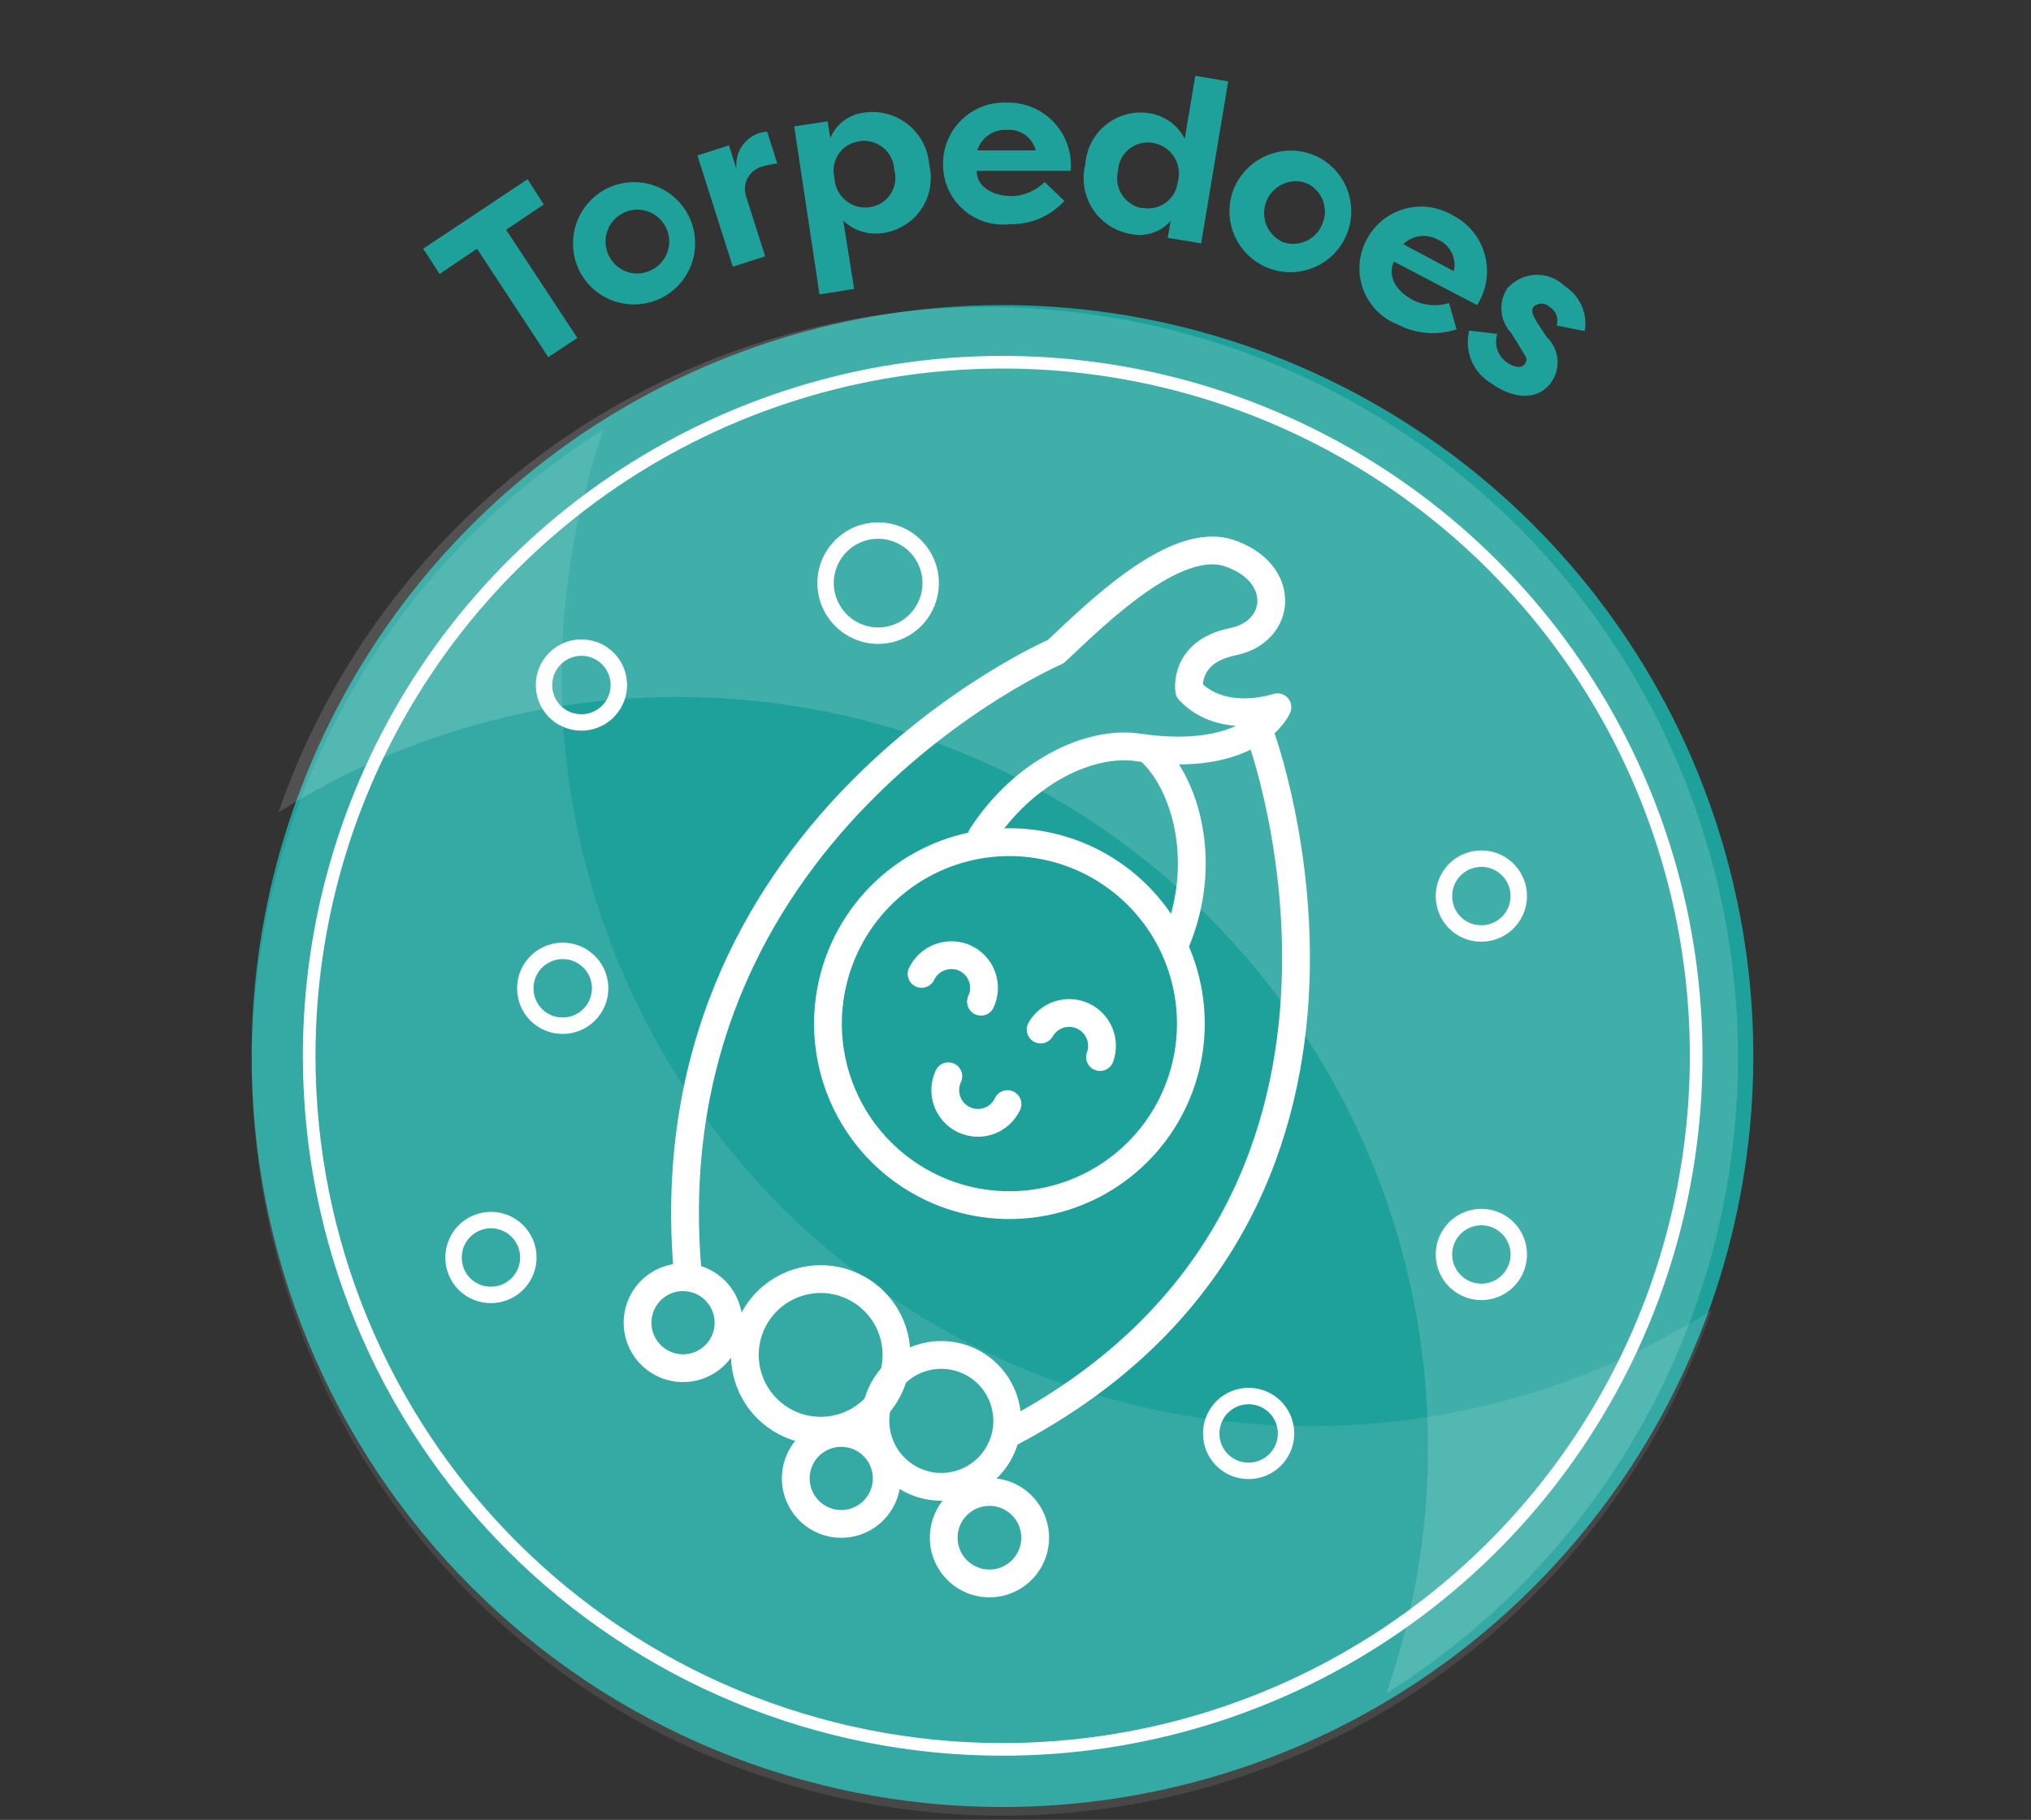 <?xml version="1.0" encoding="UTF-8"?>
<svg xmlns="http://www.w3.org/2000/svg" width="173" height="155" viewBox="0 0 173 155" fill="none">
  <rect x="0" y="0" width="173" height="155" fill="#333333" stroke="none"/>
  <path d="M85.389 153.902C98.039 153.902 110.404 150.151 120.922 143.123C131.44 136.095 139.638 126.106 144.479 114.419C149.32 102.732 150.587 89.872 148.119 77.465C145.651 65.058 139.559 53.662 130.615 44.717C121.67 35.772 110.273 29.681 97.867 27.213C85.46 24.745 72.6 26.012 60.913 30.853C49.226 35.694 39.237 43.891 32.209 54.409C25.181 64.927 21.43 77.293 21.43 89.943C21.43 106.906 28.168 123.174 40.163 135.169C52.157 147.164 68.426 153.902 85.389 153.902Z" fill="#1FA19B"></path>
  <g style="mix-blend-mode:multiply" opacity="0.1">
    <path d="M51.421 36.576C42.762 42.007 35.531 49.435 30.336 58.238C25.141 67.041 22.133 76.961 21.564 87.167C20.995 97.372 22.882 107.566 27.067 116.891C31.252 126.217 37.612 134.403 45.615 140.762C53.617 147.122 63.028 151.469 73.057 153.44C83.087 155.411 93.443 154.947 103.257 152.089C113.07 149.23 122.055 144.059 129.457 137.011C136.86 129.962 142.464 121.24 145.799 111.578C134.602 118.661 121.478 122.084 108.248 121.372C95.017 120.66 82.337 115.849 71.964 107.606C61.592 99.363 54.041 88.096 50.36 75.368C46.679 62.641 47.05 49.083 51.421 36.576Z" fill="white"></path>
  </g>
  <g style="mix-blend-mode:screen" opacity="0.15">
    <path d="M118.093 144.215C126.75 138.783 133.978 131.355 139.171 122.553C144.365 113.752 147.372 103.833 147.94 93.629C148.509 83.425 146.622 73.233 142.439 63.909C138.255 54.585 131.897 46.399 123.897 40.04C115.896 33.68 106.488 29.332 96.46 27.359C86.433 25.387 76.078 25.847 66.266 28.703C56.453 31.558 47.468 36.725 40.064 43.769C32.66 50.814 27.054 59.532 23.715 69.191C34.917 62.132 48.036 58.73 61.257 59.453C74.478 60.177 87.147 64.992 97.512 73.231C107.876 81.47 115.424 92.727 119.112 105.444C122.799 118.161 122.443 131.709 118.093 144.215Z" fill="white"></path>
  </g>
  <path d="M44.938 15.262L46.316 17.415L43.108 19.568L49.179 28.782L46.703 30.418L40.632 21.182L37.446 23.335L36.047 21.182L44.938 15.262Z" fill="#1FA19B"></path>
  <path d="M52.062 15.886C53.009 15.505 54.047 15.412 55.046 15.616C56.046 15.82 56.963 16.313 57.685 17.034C58.407 17.755 58.901 18.672 59.107 19.671C59.312 20.67 59.22 21.708 58.841 22.655C58.462 23.602 57.813 24.417 56.975 24.999C56.138 25.581 55.147 25.904 54.127 25.928C53.107 25.953 52.103 25.677 51.238 25.135C50.374 24.594 49.687 23.81 49.264 22.882C48.978 22.24 48.823 21.548 48.81 20.845C48.796 20.143 48.923 19.445 49.184 18.792C49.445 18.14 49.834 17.546 50.329 17.047C50.823 16.548 51.413 16.153 52.062 15.886ZM55.378 23.054C55.871 22.839 56.289 22.481 56.579 22.027C56.868 21.573 57.016 21.043 57.004 20.505C56.991 19.966 56.818 19.444 56.508 19.004C56.197 18.564 55.763 18.227 55.259 18.035C54.756 17.843 54.207 17.805 53.683 17.925C53.158 18.046 52.681 18.321 52.313 18.714C51.944 19.107 51.702 19.6 51.615 20.132C51.528 20.663 51.601 21.208 51.826 21.698C51.968 22.022 52.173 22.314 52.429 22.558C52.685 22.802 52.987 22.993 53.318 23.119C53.648 23.245 54.001 23.305 54.354 23.294C54.708 23.282 55.056 23.201 55.378 23.054Z" fill="#1FA19B"></path>
  <path d="M62.743 14.447C62.647 13.79 62.784 13.12 63.13 12.554C63.476 11.988 64.009 11.561 64.638 11.346C64.868 11.272 65.106 11.229 65.348 11.217L66.209 13.93C65.8 13.965 65.395 14.044 65.003 14.167C64.736 14.226 64.484 14.34 64.263 14.501C64.042 14.663 63.857 14.868 63.719 15.105C63.582 15.342 63.495 15.604 63.464 15.876C63.433 16.148 63.459 16.424 63.539 16.685L65.176 21.831L62.42 22.713L59.406 13.241L62.097 12.38L62.743 14.447Z" fill="#1FA19B"></path>
  <path d="M69.805 25.079L67.652 10.763L70.494 10.333L70.731 11.754C70.969 11.178 71.356 10.675 71.851 10.297C72.346 9.919 72.933 9.679 73.551 9.601C74.212 9.495 74.888 9.527 75.537 9.695C76.185 9.864 76.791 10.165 77.317 10.58C77.844 10.995 78.278 11.514 78.593 12.105C78.908 12.696 79.097 13.346 79.148 14.014C79.308 14.658 79.332 15.329 79.216 15.982C79.1 16.636 78.849 17.258 78.477 17.808C78.106 18.358 77.623 18.824 77.06 19.175C76.497 19.527 75.866 19.756 75.209 19.848C74.602 19.942 73.982 19.895 73.396 19.712C72.811 19.529 72.274 19.215 71.829 18.793L72.754 24.606L69.805 25.079ZM73.228 12.034C72.874 12.072 72.533 12.186 72.227 12.367C71.921 12.549 71.658 12.793 71.454 13.085C71.25 13.376 71.111 13.708 71.046 14.057C70.98 14.407 70.99 14.767 71.075 15.112C71.085 15.492 71.176 15.865 71.343 16.205C71.511 16.546 71.75 16.846 72.045 17.086C72.339 17.325 72.682 17.498 73.05 17.592C73.418 17.686 73.802 17.699 74.175 17.631C74.523 17.572 74.855 17.44 75.149 17.244C75.443 17.048 75.692 16.793 75.881 16.494C76.07 16.196 76.194 15.861 76.245 15.512C76.296 15.162 76.273 14.806 76.177 14.466C76.16 14.106 76.067 13.753 75.906 13.431C75.745 13.108 75.519 12.822 75.242 12.591C74.965 12.361 74.642 12.19 74.296 12.09C73.949 11.991 73.585 11.964 73.228 12.012V12.034Z" fill="#1FA19B"></path>
  <path d="M90.662 17.112C90.076 17.753 89.36 18.261 88.562 18.603C87.763 18.944 86.901 19.111 86.033 19.093C85.314 19.178 84.586 19.11 83.895 18.892C83.205 18.674 82.569 18.312 82.029 17.829C81.49 17.347 81.059 16.755 80.766 16.093C80.472 15.431 80.323 14.714 80.328 13.991C80.322 13.282 80.46 12.58 80.734 11.927C81.007 11.274 81.412 10.684 81.921 10.192C82.431 9.7 83.036 9.318 83.698 9.068C84.361 8.818 85.067 8.705 85.775 8.738C86.525 8.723 87.27 8.866 87.961 9.158C88.652 9.45 89.273 9.884 89.785 10.433C90.297 10.981 90.688 11.631 90.931 12.341C91.175 13.05 91.267 13.803 91.2 14.55H83.192C83.192 15.799 84.376 16.703 86.249 16.703C87.279 16.658 88.255 16.228 88.983 15.497L90.662 17.112ZM83.235 12.806H88.229C88.089 12.27 87.763 11.801 87.31 11.482C86.857 11.163 86.305 11.014 85.753 11.063C85.193 11.031 84.639 11.191 84.181 11.515C83.724 11.84 83.39 12.31 83.235 12.85V12.806Z" fill="#1FA19B"></path>
  <path d="M104.617 6.931L102.313 20.731L99.471 20.257L99.708 18.815C99.299 19.284 98.772 19.635 98.182 19.832C97.591 20.029 96.959 20.064 96.35 19.934C95.688 19.827 95.056 19.582 94.494 19.217C93.933 18.852 93.453 18.373 93.086 17.812C92.72 17.251 92.474 16.619 92.365 15.958C92.256 15.297 92.286 14.62 92.453 13.971C92.5 13.307 92.686 12.661 93 12.074C93.314 11.487 93.749 10.974 94.275 10.567C94.802 10.16 95.409 9.87 96.055 9.714C96.703 9.559 97.375 9.542 98.029 9.665C98.643 9.779 99.222 10.032 99.722 10.405C100.223 10.779 100.63 11.262 100.914 11.818L101.818 6.458L104.617 6.931ZM97.297 17.695C97.638 17.766 97.989 17.766 98.33 17.694C98.671 17.623 98.993 17.482 99.276 17.279C99.559 17.077 99.797 16.818 99.975 16.519C100.154 16.22 100.268 15.888 100.311 15.542C100.42 15.178 100.45 14.795 100.397 14.418C100.345 14.042 100.212 13.681 100.008 13.36C99.804 13.039 99.533 12.766 99.213 12.56C98.894 12.353 98.534 12.218 98.158 12.163C97.808 12.108 97.45 12.127 97.107 12.219C96.764 12.311 96.445 12.474 96.169 12.697C95.894 12.92 95.668 13.199 95.506 13.515C95.344 13.83 95.25 14.176 95.231 14.531C95.142 14.877 95.126 15.239 95.184 15.592C95.241 15.946 95.371 16.284 95.565 16.585C95.759 16.886 96.013 17.143 96.311 17.342C96.609 17.541 96.945 17.675 97.297 17.738V17.695Z" fill="#1FA19B"></path>
  <path d="M111.887 13.197C112.826 13.583 113.63 14.235 114.202 15.073C114.773 15.912 115.086 16.899 115.102 17.914C115.118 18.928 114.836 19.925 114.292 20.781C113.747 21.637 112.963 22.315 112.037 22.73C111.111 23.145 110.084 23.279 109.082 23.116C108.081 22.954 107.149 22.501 106.402 21.814C105.656 21.127 105.127 20.236 104.881 19.252C104.635 18.267 104.684 17.233 105.02 16.275C105.261 15.617 105.632 15.013 106.11 14.5C106.588 13.986 107.164 13.574 107.804 13.287C108.444 13 109.135 12.844 109.837 12.829C110.538 12.813 111.235 12.938 111.887 13.197ZM109.282 20.624C109.616 20.739 109.969 20.786 110.321 20.764C110.673 20.742 111.017 20.65 111.333 20.494C111.65 20.337 111.932 20.12 112.164 19.854C112.395 19.588 112.572 19.279 112.684 18.945C112.81 18.614 112.867 18.262 112.854 17.909C112.84 17.556 112.756 17.209 112.605 16.89C112.454 16.57 112.24 16.284 111.976 16.049C111.713 15.814 111.404 15.635 111.069 15.522C110.411 15.352 109.713 15.435 109.113 15.755C108.513 16.076 108.055 16.61 107.83 17.251C107.606 17.893 107.63 18.596 107.899 19.221C108.168 19.845 108.662 20.346 109.282 20.624Z" fill="#1FA19B"></path>
  <path d="M124.073 28.049C123.252 28.32 122.385 28.424 121.524 28.353C120.662 28.283 119.823 28.041 119.057 27.64C118.383 27.375 117.773 26.971 117.266 26.455C116.759 25.938 116.367 25.32 116.115 24.642C115.863 23.963 115.757 23.239 115.804 22.517C115.851 21.794 116.05 21.09 116.388 20.45C116.71 19.817 117.158 19.257 117.704 18.804C118.25 18.35 118.883 18.012 119.563 17.811C120.244 17.609 120.959 17.549 121.664 17.632C122.369 17.716 123.049 17.942 123.664 18.297C124.342 18.627 124.942 19.098 125.425 19.677C125.908 20.256 126.263 20.93 126.466 21.656C126.67 22.382 126.717 23.143 126.605 23.889C126.493 24.634 126.224 25.348 125.817 25.982L118.734 22.28C118.218 23.399 118.734 24.734 120.435 25.595C121.37 26.041 122.438 26.118 123.427 25.81L124.073 28.049ZM119.531 20.794L123.836 23.098C123.962 22.561 123.895 21.998 123.647 21.506C123.399 21.014 122.986 20.625 122.48 20.407C122.012 20.146 121.472 20.044 120.941 20.113C120.41 20.183 119.916 20.422 119.531 20.794Z" fill="#1FA19B"></path>
  <path d="M127.538 28.438C127.395 28.878 127.397 29.352 127.545 29.79C127.692 30.228 127.976 30.607 128.356 30.871C128.872 31.237 129.561 31.431 129.863 31.022C130.164 30.613 130.013 30.462 129.712 29.967L128.722 28.352C128.25 27.854 127.959 27.212 127.897 26.528C127.834 25.845 128.004 25.16 128.377 24.585C128.678 24.232 129.049 23.946 129.466 23.744C129.883 23.541 130.337 23.427 130.8 23.409C131.263 23.391 131.725 23.469 132.156 23.638C132.588 23.807 132.98 24.063 133.307 24.391C133.933 24.789 134.426 25.363 134.725 26.041C135.024 26.72 135.115 27.471 134.986 28.201L132.597 27.728C132.689 27.433 132.68 27.116 132.571 26.827C132.462 26.538 132.258 26.294 131.994 26.135C131.809 25.956 131.562 25.856 131.305 25.856C131.048 25.856 130.801 25.956 130.616 26.135C130.358 26.501 130.616 26.888 130.875 27.383L131.757 28.718C132.27 29.204 132.592 29.859 132.663 30.562C132.734 31.265 132.55 31.971 132.145 32.55C130.961 34.208 128.829 33.949 127.043 32.658C126.28 32.216 125.683 31.538 125.341 30.726C124.999 29.914 124.931 29.012 125.148 28.158L127.538 28.438Z" fill="#1FA19B"></path>
  <path d="M83.559 85.314C83.869 84.645 83.902 83.882 83.653 83.188C83.403 82.495 82.889 81.928 82.224 81.611C81.552 81.301 80.786 81.266 80.089 81.516C79.392 81.766 78.821 82.279 78.5 82.946" stroke="white" stroke-width="2.368" stroke-linecap="round" stroke-linejoin="round"></path>
  <path d="M93.7 90.029C93.939 89.371 93.923 88.646 93.654 87.999C93.385 87.352 92.883 86.829 92.247 86.534C91.611 86.239 90.888 86.194 90.22 86.406C89.552 86.619 88.989 87.075 88.641 87.683" stroke="white" stroke-width="2.368" stroke-linecap="round" stroke-linejoin="round"></path>
  <path d="M80.78 91.665C80.466 92.333 80.43 93.098 80.681 93.793C80.931 94.487 81.447 95.053 82.115 95.368C82.783 95.681 83.548 95.717 84.243 95.467C84.937 95.217 85.504 94.701 85.818 94.033" stroke="white" stroke-width="2.368" stroke-linecap="round" stroke-linejoin="round"></path>
  <path d="M77.809 126.109C78.815 126.577 79.938 126.737 81.035 126.568C82.132 126.398 83.154 125.908 83.973 125.158C84.791 124.409 85.37 123.433 85.635 122.355C85.899 121.278 85.839 120.145 85.461 119.102C85.083 118.058 84.405 117.15 83.511 116.491C82.618 115.833 81.549 115.454 80.44 115.402C79.331 115.35 78.232 115.628 77.281 116.2C76.33 116.773 75.57 117.614 75.096 118.618C74.464 119.971 74.395 121.52 74.903 122.924C75.412 124.329 76.457 125.474 77.809 126.109Z" stroke="white" stroke-width="2.368" stroke-linecap="round" stroke-linejoin="round"></path>
  <path d="M82.61 134.485C83.309 134.816 84.09 134.932 84.854 134.818C85.618 134.704 86.331 134.366 86.903 133.845C87.474 133.325 87.878 132.647 88.063 131.896C88.248 131.146 88.205 130.358 87.941 129.632C87.677 128.905 87.202 128.274 86.578 127.818C85.954 127.362 85.209 127.102 84.437 127.071C83.665 127.04 82.901 127.239 82.242 127.643C81.583 128.047 81.059 128.638 80.737 129.34C80.31 130.272 80.267 131.334 80.618 132.297C80.968 133.26 81.684 134.046 82.61 134.485Z" stroke="white" stroke-width="2.368" stroke-linecap="round" stroke-linejoin="round"></path>
  <path d="M65.045 119.651C65.893 120.618 67.01 121.311 68.253 121.64C69.496 121.968 70.809 121.918 72.024 121.496C73.239 121.074 74.3 120.299 75.071 119.27C75.843 118.241 76.289 117.005 76.354 115.721C76.418 114.436 76.098 113.162 75.434 112.061C74.77 110.959 73.792 110.081 72.626 109.539C71.46 108.997 70.158 108.816 68.888 109.018C67.618 109.22 66.438 109.797 65.498 110.674C64.271 111.819 63.538 113.396 63.453 115.071C63.369 116.747 63.94 118.389 65.045 119.651Z" stroke="white" stroke-width="2.368" stroke-linecap="round" stroke-linejoin="round"></path>
  <path d="M56.539 116.163C57.234 116.488 58.009 116.599 58.767 116.483C59.525 116.367 60.231 116.028 60.797 115.511C61.362 114.993 61.761 114.319 61.944 113.574C62.126 112.83 62.083 112.048 61.821 111.327C61.559 110.607 61.089 109.98 60.47 109.527C59.852 109.074 59.113 108.814 58.347 108.781C57.581 108.748 56.822 108.943 56.167 109.341C55.512 109.74 54.99 110.323 54.666 111.018C54.233 111.949 54.187 113.014 54.538 113.978C54.89 114.943 55.609 115.729 56.539 116.163Z" stroke="white" stroke-width="2.368" stroke-linecap="round" stroke-linejoin="round"></path>
  <path d="M70.016 129.425C70.71 129.749 71.486 129.86 72.243 129.744C73.001 129.628 73.708 129.29 74.273 128.772C74.838 128.254 75.238 127.58 75.42 126.836C75.602 126.091 75.56 125.309 75.297 124.589C75.035 123.868 74.565 123.242 73.947 122.788C73.328 122.335 72.59 122.076 71.823 122.043C71.058 122.01 70.299 122.204 69.644 122.603C68.989 123.001 68.466 123.584 68.143 124.28C67.71 125.21 67.664 126.275 68.015 127.239C68.366 128.204 69.086 128.99 70.016 129.425Z" stroke="white" stroke-width="2.368" stroke-linecap="round" stroke-linejoin="round"></path>
  <path d="M79.468 101.201C82.239 102.489 85.329 102.926 88.349 102.458C91.369 101.989 94.182 100.637 96.433 98.57C98.684 96.504 100.272 93.817 100.997 90.848C101.721 87.879 101.549 84.762 100.503 81.891C99.457 79.02 97.583 76.524 95.119 74.717C92.654 72.91 89.709 71.875 86.657 71.741C83.604 71.607 80.58 72.382 77.967 73.966C75.354 75.55 73.269 77.873 71.976 80.642C71.116 82.484 70.627 84.477 70.538 86.507C70.449 88.538 70.762 90.566 71.458 92.475C72.153 94.385 73.219 96.139 74.594 97.636C75.968 99.133 77.624 100.345 79.468 101.201Z" stroke="white" stroke-width="2.368" stroke-linecap="round" stroke-linejoin="round"></path>
  <path d="M83.624 71.211C87.219 65.678 92.859 63.052 96.949 63.655C106.745 65.097 108.811 60.232 108.811 60.232C108.811 60.232 104.161 61.846 101.298 58.811C101.298 58.811 100.76 55.517 105.001 54.656C109.242 53.795 109.629 48.758 104.678 47.1C100.092 45.593 93.397 52.245 89.931 55.496C89.931 55.496 55.035 70.565 58.608 108.712" stroke="white" stroke-width="2.368" stroke-linecap="round" stroke-linejoin="round"></path>
  <path d="M107.388 62.686C107.388 62.686 122.156 102.836 86.227 121.931" stroke="white" stroke-width="2.368" stroke-linecap="round" stroke-linejoin="round"></path>
  <path d="M100.157 80.233C102.999 73.452 100.975 66.628 97.875 63.872" stroke="white" stroke-width="2.368" stroke-linecap="round" stroke-linejoin="round"></path>
  <path d="M85.387 148.993C97.072 148.997 108.496 145.536 118.213 139.047C127.931 132.557 135.506 123.332 139.98 112.537C144.453 101.742 145.625 89.863 143.346 78.402C141.068 66.941 135.441 56.413 127.178 48.151C118.916 39.888 108.388 34.261 96.927 31.983C85.466 29.704 73.587 30.876 62.792 35.349C51.997 39.823 42.772 47.398 36.282 57.116C29.793 66.833 26.332 78.257 26.336 89.942C26.336 105.604 32.557 120.624 43.632 131.698C54.706 142.772 69.725 148.993 85.387 148.993Z" stroke="white" stroke-width="1.076" stroke-linecap="round" stroke-linejoin="round"></path>
  <path d="M49.441 61.527C50.072 61.544 50.695 61.373 51.229 61.035C51.763 60.697 52.185 60.209 52.44 59.631C52.696 59.053 52.774 58.412 52.664 57.789C52.555 57.167 52.262 56.591 51.825 56.136C51.387 55.68 50.824 55.364 50.206 55.229C49.589 55.094 48.946 55.146 48.358 55.378C47.77 55.61 47.264 56.011 46.905 56.531C46.546 57.051 46.349 57.666 46.34 58.298C46.332 58.713 46.405 59.127 46.556 59.514C46.708 59.901 46.934 60.255 47.221 60.555C47.509 60.855 47.854 61.095 48.234 61.261C48.615 61.428 49.025 61.519 49.441 61.527Z" stroke="white" stroke-width="1.399" stroke-linecap="round" stroke-linejoin="round"></path>
  <path d="M47.911 87.357C48.543 87.361 49.162 87.178 49.689 86.829C50.216 86.481 50.628 85.983 50.872 85.4C51.115 84.817 51.18 84.175 51.058 83.555C50.936 82.935 50.632 82.365 50.185 81.918C49.738 81.471 49.169 81.167 48.548 81.045C47.928 80.923 47.286 80.988 46.703 81.232C46.12 81.475 45.623 81.887 45.274 82.414C44.926 82.942 44.742 83.561 44.746 84.193C44.746 85.032 45.08 85.837 45.673 86.43C46.267 87.024 47.071 87.357 47.911 87.357Z" stroke="white" stroke-width="1.399" stroke-linecap="round" stroke-linejoin="round"></path>
  <path d="M41.819 110.285C42.45 110.285 43.067 110.098 43.591 109.747C44.116 109.395 44.524 108.897 44.765 108.313C45.005 107.73 45.067 107.088 44.942 106.469C44.818 105.851 44.512 105.283 44.064 104.838C43.617 104.394 43.047 104.092 42.427 103.971C41.808 103.851 41.167 103.917 40.585 104.162C40.003 104.406 39.507 104.818 39.159 105.345C38.812 105.871 38.629 106.489 38.633 107.12C38.633 107.538 38.715 107.951 38.876 108.337C39.036 108.722 39.271 109.072 39.567 109.366C39.864 109.66 40.215 109.893 40.601 110.05C40.988 110.208 41.402 110.288 41.819 110.285Z" stroke="white" stroke-width="1.399" stroke-linecap="round" stroke-linejoin="round"></path>
  <path d="M74.798 54.142C75.684 54.142 76.549 53.88 77.286 53.388C78.022 52.896 78.596 52.196 78.935 51.378C79.274 50.56 79.362 49.66 79.19 48.791C79.017 47.922 78.591 47.124 77.964 46.498C77.338 45.872 76.54 45.445 75.672 45.273C74.803 45.1 73.903 45.189 73.085 45.528C72.266 45.867 71.567 46.44 71.075 47.177C70.583 47.913 70.32 48.779 70.32 49.664C70.326 50.85 70.8 51.986 71.638 52.825C72.477 53.663 73.612 54.137 74.798 54.142Z" stroke="white" stroke-width="1.399" stroke-linecap="round" stroke-linejoin="round"></path>
  <path d="M126.161 79.503C126.793 79.507 127.412 79.323 127.939 78.975C128.466 78.626 128.878 78.129 129.122 77.546C129.365 76.963 129.43 76.321 129.308 75.701C129.186 75.081 128.882 74.511 128.435 74.064C127.988 73.617 127.419 73.313 126.799 73.191C126.179 73.069 125.536 73.134 124.953 73.377C124.37 73.621 123.873 74.033 123.524 74.56C123.176 75.087 122.992 75.706 122.996 76.338C122.996 77.178 123.33 77.983 123.923 78.576C124.517 79.169 125.322 79.503 126.161 79.503Z" stroke="white" stroke-width="1.399" stroke-linecap="round" stroke-linejoin="round"></path>
  <path d="M126.161 110.029C126.792 110.033 127.41 109.85 127.937 109.502C128.463 109.155 128.875 108.659 129.12 108.077C129.364 107.495 129.43 106.854 129.31 106.234C129.189 105.615 128.888 105.045 128.443 104.597C127.998 104.15 127.43 103.844 126.812 103.719C126.193 103.594 125.551 103.656 124.968 103.897C124.384 104.137 123.886 104.546 123.535 105.07C123.183 105.595 122.996 106.211 122.996 106.842C122.996 107.684 123.329 108.491 123.922 109.088C124.515 109.685 125.319 110.023 126.161 110.029Z" stroke="white" stroke-width="1.399" stroke-linecap="round" stroke-linejoin="round"></path>
  <path d="M106.336 125.27C106.968 125.275 107.587 125.091 108.115 124.742C108.642 124.394 109.054 123.897 109.297 123.313C109.541 122.73 109.606 122.088 109.484 121.468C109.362 120.848 109.058 120.278 108.611 119.831C108.164 119.384 107.594 119.081 106.974 118.958C106.354 118.836 105.712 118.901 105.129 119.145C104.546 119.389 104.048 119.8 103.7 120.328C103.351 120.855 103.168 121.474 103.172 122.106C103.172 122.945 103.505 123.75 104.099 124.343C104.692 124.937 105.497 125.27 106.336 125.27Z" stroke="white" stroke-width="1.399" stroke-linecap="round" stroke-linejoin="round"></path>
</svg>
